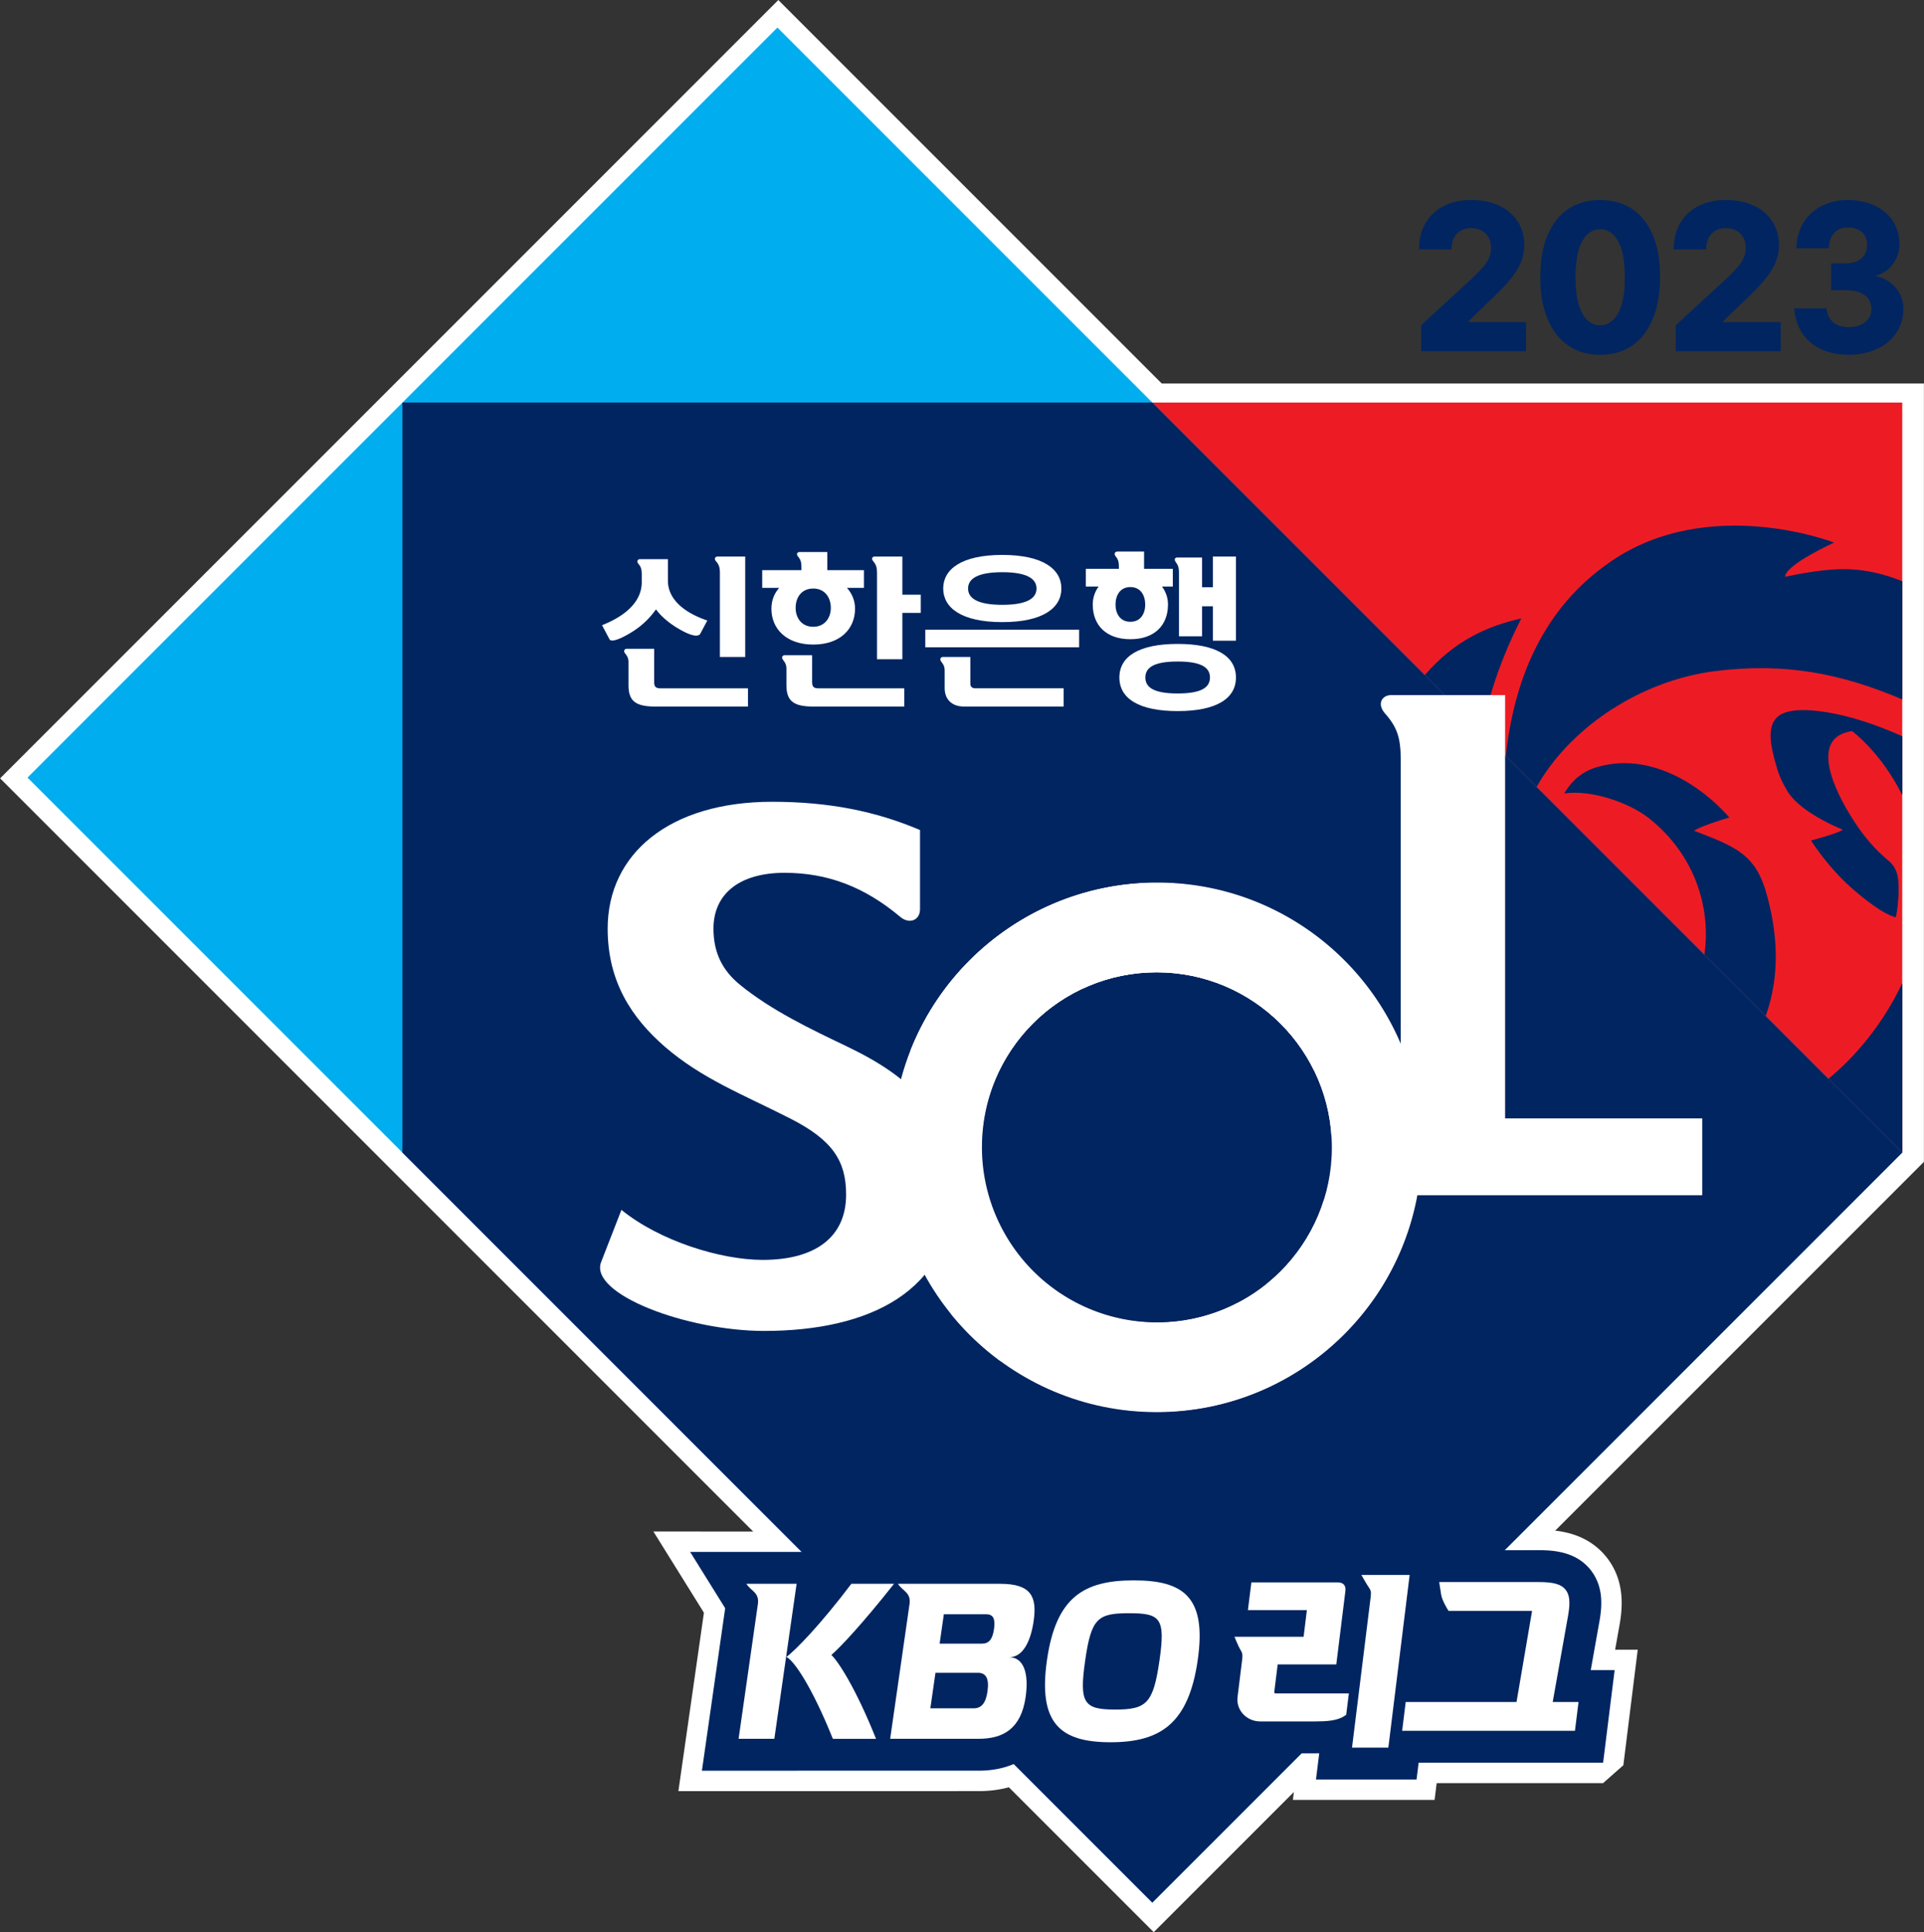 <svg xmlns="http://www.w3.org/2000/svg" width="237.464mm" height="238.454mm" viewBox="0 0 237.464 238.454"><rect x="0" y="0" width="237.464" height="238.454" fill="#333333" stroke="none"/><defs><clipPath id="a" clipPathUnits="userSpaceOnUse"><path d="M287.779 215.612c0-8.234 6.674-14.908 14.907-14.908 8.234 0 14.909 6.674 14.909 14.908 0 8.233-6.675 14.909-14.909 14.909-8.233 0-14.907-6.676-14.907-14.909m5.031 0c0 5.454 4.422 9.876 9.876 9.876 5.455 0 9.877-4.422 9.877-9.876 0-5.455-4.422-9.876-9.877-9.876-5.454 0-9.876 4.421-9.876 9.876"/></clipPath></defs><path d="m0 0-21.608 21.608-43.857-43.857L-.451-87.264l43.406 43.406V0Z" style="fill:#fff;fill-opacity:1;fill-rule:nonzero;stroke:none" transform="matrix(2.19 0 0 -2.19 143.383 47.326)"/><path d="m0 0 .649 5.217.161 1.291H-.464l.267 1.498c.167 1.017.261 2.499-.812 3.79-1.11 1.319-2.672 1.47-3.75 1.47l-17.79-.018-1.014-.001-.092-.734c-1.317.741-2.807.849-3.933.849-1.786 0-3.239-.34-4.411-1.035-.811.559-1.853.841-3.112.841l-17.483.001h-2.07l1.094-1.758 1.753-2.817-1.251-8.741-.188-1.313h1.326l15.602.001c1.222 0 2.307.302 3.195.882 1.403-.95 3.044-1.076 4.236-1.076 2.47 0 4.386.72 5.717 2.146a4.26 4.26 0 0 1 2.709-.972h2.03l-.023-.185-.161-1.292h7.986l.118.948h9.38" style="fill:#fff;fill-opacity:1;fill-rule:nonzero;stroke:none" transform="matrix(2.19 0 0 -2.19 200.358 217.833)"/><path d="m0 0-42.262 42.262v42.262h84.524V42.262Z" style="fill:#ed1c24;fill-opacity:1;fill-rule:nonzero;stroke:none" transform="matrix(2.19 0 0 -2.19 142.225 234.787)"/><path d="m0 0 42.262 42.262-63.393 63.393-42.262-42.262Z" style="fill:#00aeef;fill-opacity:1;fill-rule:nonzero;stroke:none" transform="matrix(2.19 0 0 -2.19 142.225 234.787)"/><path d="m0 0 42.262-42.262L84.524 0 42.262 42.262H0Z" style="fill:#002561;fill-opacity:1;fill-rule:nonzero;stroke:none" transform="matrix(2.19 0 0 -2.19 49.66 142.224)"/><path d="M0 0a9.875 9.875 0 0 0-9.876 9.876c0 5.454 4.421 9.876 9.876 9.876 5.455 0 9.876-4.422 9.876-9.876A9.875 9.875 0 0 0 0 0m0 24.784c-8.233 0-14.908-6.675-14.908-14.908C-14.908 1.642-8.233-5.032 0-5.032c8.234 0 14.909 6.674 14.909 14.908 0 8.233-6.675 14.908-14.909 14.908" style="fill:#fff;fill-opacity:1;fill-rule:nonzero;stroke:none" transform="matrix(2.19 0 0 -2.19 142.82 163.191)"/><path d="M0 0v4.731c0 .319-.054.482-.227.674-.11.136-.037.254.1.254h1.555V0Zm1.583-1.765v-1.028h-5.196c-1.1 0-1.537.282-1.537 1.2v1.32c0 .182-.063.318-.191.474-.109.135-.036.263.092.263h1.546v-1.865c0-.282.09-.364.373-.364zm-5.987 6.36c0 .3-.018.464-.191.655-.109.136-.036.263.091.263h1.575v-1.21c0-1.192 1.164-1.892 2.22-2.247l-.391-.737c-.119-.218-.565-.136-1.348.346-.445.273-.873.637-1.155 1.019A4.587 4.587 0 0 0-4.84 1.483c-.555-.364-1.265-.709-1.383-.482l-.419.791c1.21.474 2.238 1.265 2.238 2.421z" style="fill:#fff;fill-opacity:1;fill-rule:nonzero;stroke:none" transform="matrix(2.19 0 0 -2.19 88.85 81.075)"/><path d="M0 0v4.859c0 .318-.046.464-.218.673-.118.136-.046.255.09.255h1.557V3.639h1.037V2.611H1.429V0Zm-3.594 1.829c.628 0 .991.482.991 1.064 0 .619-.363 1.092-.991 1.092-.637 0-.992-.473-.992-1.092 0-.582.355-1.064.992-1.064m5.132-3.467v-1.028h-5.105c-1.101 0-1.538.282-1.538 1.201v.956c0 .181-.063.318-.191.473-.108.136-.035.264.091.264h1.548v-1.501c0-.283.09-.365.372-.365zm-5.796 6.752c0 .318-.018.464-.192.673-.118.136-.045.255.092.255h1.556v-1.02h2.065v-1h-.955c.282-.319.454-.71.454-1.174 0-1.147-.846-2.02-2.356-2.02-1.501 0-2.357.873-2.357 2.02 0 .473.164.865.437 1.174h-.955v1h2.211z" style="fill:#fff;fill-opacity:1;fill-rule:nonzero;stroke:none" transform="matrix(2.19 0 0 -2.19 108.242 81.354)"/><path d="M0 0c0 .555-.546.919-1.929.919S-3.858.555-3.858 0s.546-.919 1.929-.919S0-.555 0 0m1.401 0c0-1.074-1.01-1.893-3.33-1.893-2.32 0-3.33.819-3.33 1.893s1.01 1.893 3.33 1.893c2.32 0 3.33-.819 3.33-1.893m-6.578-4.595c0 .182-.064.319-.191.473-.109.137-.037.264.091.264h1.547v-1.501c0-.173.1-.264.282-.264h4.977v-1.028h-5.614c-.701 0-1.092.418-1.092 1.037zm7.579 1.283h-8.671v.991h8.671z" style="fill:#fff;fill-opacity:1;fill-rule:nonzero;stroke:none" transform="matrix(2.19 0 0 -2.19 127.93 72.625)"/><path d="M0 0v-4.741h-1.301v1.938h-.609v-1.692h-1.302v3.594c0 .328-.073.437-.182.592-.109.154-.036.255.082.255h1.402v-1.675h.609V0Zm-1.465-6.815c0 .537-.437.901-1.82.901s-1.82-.364-1.82-.901.437-.9 1.82-.9 1.82.363 1.82.9m1.465 0c0-1.192-1.11-1.893-3.285-1.893-2.174 0-3.284.701-3.284 1.893 0 1.192 1.11 1.892 3.284 1.892C-1.11-4.923 0-5.623 0-6.815m-5.95 3.139c.591 0 .837.482.837.965 0 .509-.246.991-.837.991-.592 0-.837-.482-.837-.991 0-.483.245-.965.837-.965m-.646 3.012c0 .327-.019.482-.182.673-.119.146-.037.273.1.273h1.5v-.973h1.62v-1.002h-.609c.209-.281.337-.618.337-1.01 0-1.173-.765-1.955-2.12-1.955-1.356 0-2.12.782-2.12 1.955 0 .392.127.729.327 1.01h-.719v1.002h1.866z" style="fill:#fff;fill-opacity:1;fill-rule:nonzero;stroke:none" transform="matrix(2.19 0 0 -2.19 152.543 68.68)"/><path d="m0 0 .507 2.849c.139.846.202 1.933-.563 2.854-.788.935-1.945 1.055-2.866 1.055l-17.789-.018-.244-1.953c-.107.172-.226.34-.364.499-1.218 1.405-3.113 1.568-4.432 1.568-1.937 0-3.414-.437-4.495-1.353l-.034.042c-.967 1.117-2.493 1.117-2.994 1.117l-17.483.001 1.975-3.173-1.311-9.156 15.602.001c1.343 0 2.431.427 3.202 1.217 1.226-1.258 2.988-1.412 4.229-1.412 2.722 0 4.577.927 5.668 2.875.117-.237.263-.463.442-.667a3.108 3.108 0 0 1 2.316-1.034h3.125l.207.003-.184-1.479h5.668l.117.947H.696L1.345 0Z" style="fill:#002561;fill-opacity:1;fill-rule:nonzero;stroke:none" transform="matrix(2.19 0 0 -2.19 196.335 206.096)"/><path d="M0 0c-.01.012-.016.037-.011.074L.18 1.613h3.303l.514 4.143c.018.148-.011.267-.082.351-.078.086-.195.129-.352.129h-4.865l-.196-1.562h3.323L1.641 3.17l-3.896-.001s.231-.562.312-.691c.127-.184.156-.312.124-.57l-.262-2.124c-.044-.348.06-.683.294-.95.244-.273.6-.433.976-.433h3.124c.607 0 1.225.037 1.62.302l.108.069.15 1.205H.094C.039-.023.009-.01 0 0" style="fill:#fff;fill-opacity:1;fill-rule:nonzero;stroke:none" transform="matrix(2.19 0 0 -2.19 157.3 208.927)"/><path d="m0 0 .119-.206C.14-.245.34-.593.416-.694c.118-.167.144-.255.107-.559l-1.05-8.475H1.52L2.72 0Z" style="fill:#fff;fill-opacity:1;fill-rule:nonzero;stroke:none" transform="matrix(2.19 0 0 -2.19 168.024 194.356)"/><path d="m0 0 .879 4.937c.118.717.069 1.123-.166 1.405-.25.298-.68.416-1.491.416h-5.619l.023-.155s.032-.228.087-.557c.058-.349.367-.831.379-.852l.039-.059h4.706L-2.039 0h-6.246l-.201-1.624h9.739L1.455 0Z" style="fill:#fff;fill-opacity:1;fill-rule:nonzero;stroke:none" transform="matrix(2.19 0 0 -2.19 191.639 210.03)"/><path d="M0 0c.439.366 1.757 1.757 3.533 4.012H1.129C-.573 1.757-2.004.278-2.534-.112c.435-.198 1.457-1.717 2.62-4.612h2.433C1.367-1.829.336-.286 0 0" style="fill:#fff;fill-opacity:1;fill-rule:nonzero;stroke:none" transform="matrix(2.19 0 0 -2.19 102.604 204.23)"/><path d="M0 0c.24-.4.734-.48.651-1.122l-1.09-7.614h2.015L2.831 0Z" style="fill:#fff;fill-opacity:1;fill-rule:nonzero;stroke:none" transform="matrix(2.19 0 0 -2.19 92.12 195.442)"/><path d="M0 0c-.086-.6-.294-.826-.684-.826h-2.381L-2.828.83h2.384C-.059.83.084.601 0 0m-.367-3.509c-.093-.676-.349-.962-.778-.962h-2.443l.288 2.003h2.394c.45 0 .642-.325.539-1.041m.72 6.055h-5.767c.245-.402.74-.48.655-1.122l-1.094-7.612h4.989c1.418 0 2.393.599 2.646 2.356.194 1.364-.122 2.239-.934 2.239.752 0 1.21.829 1.386 2.047.196 1.364-.138 2.092-1.881 2.092" style="fill:#fff;fill-opacity:1;fill-rule:nonzero;stroke:none" transform="matrix(2.19 0 0 -2.19 122.684 201.021)"/><path d="M0 0c-.349-2.42-.723-2.77-2.495-2.77-1.764 0-2.039.35-1.692 2.77.343 2.381.707 2.659 2.475 2.659C.054 2.659.343 2.381 0 0m-1.448 4.51c-2.805 0-4.383-.937-4.892-4.486-.518-3.596.774-4.636 3.583-4.636 2.798 0 4.398 1.04 4.913 4.636.511 3.549-.806 4.486-3.604 4.486" style="fill:#fff;fill-opacity:1;fill-rule:nonzero;stroke:none" transform="matrix(2.19 0 0 -2.19 143.106 204.898)"/><g style="fill:#002561;fill-opacity:1"><path d="m0 0 .956.928c.579.53 1.026.985 1.342 1.366.316.38.534.727.657 1.041.122.315.183.632.183.953 0 .503-.123.945-.369 1.327a2.45 2.45 0 0 1-1.038.892c-.447.214-.973.321-1.579.321-.587 0-1.102-.113-1.545-.339a2.453 2.453 0 0 1-1.031-.962c-.245-.416-.367-.91-.367-1.482h1.828c0 .255.046.471.139.649a.968.968 0 0 0 .388.408c.166.094.359.142.58.142.219 0 .412-.045.581-.136a.989.989 0 0 0 .397-.383c.097-.166.145-.365.145-.597 0-.208-.04-.4-.121-.577a2.158 2.158 0 0 0-.351-.525 9.545 9.545 0 0 0-.557-.573L-2.673-.23v-1.461h5.908v1.637H0Z" style="fill:#002561;fill-opacity:1;fill-rule:nonzero;stroke:none" transform="matrix(2.19 0 0 -2.19 181.257 39.633)"/></g><g style="fill:#002561;fill-opacity:1"><path d="M0 0c-.257-.447-.594-.671-1.01-.671-.275 0-.518.099-.728.298-.211.198-.374.499-.489.904-.116.405-.173.915-.17 1.531.002.908.131 1.581.386 2.02.255.44.588.659 1.001.659.279 0 .522-.097.73-.292.207-.194.37-.488.487-.883.117-.396.175-.897.175-1.504C.385 1.134.258.447 0 0m.794 5.884c-.506.338-1.107.506-1.804.506-.696 0-1.296-.168-1.798-.506-.503-.338-.89-.83-1.162-1.473-.271-.644-.409-1.428-.411-2.349-.002-.922.133-1.711.405-2.365.273-.656.662-1.158 1.166-1.506.504-.35 1.104-.524 1.8-.524.7 0 1.301.174 1.804.52.502.346.89.846 1.163 1.503.273.657.409 1.447.409 2.372.003.919-.133 1.701-.405 2.347-.273.645-.662 1.137-1.167 1.475" style="fill:#002561;fill-opacity:1;fill-rule:nonzero;stroke:none" transform="matrix(2.19 0 0 -2.19 199.704 38.676)"/></g><g style="fill:#002561;fill-opacity:1"><path d="m0 0 .955.928c.58.53 1.027.985 1.343 1.366.316.38.535.727.657 1.041.122.315.183.632.183.953 0 .503-.123.945-.368 1.327a2.46 2.46 0 0 1-1.039.892c-.447.214-.973.321-1.579.321-.587 0-1.102-.113-1.545-.339a2.453 2.453 0 0 1-1.031-.962c-.245-.416-.367-.91-.367-1.482h1.828c0 .255.047.471.139.649a.974.974 0 0 0 .388.408c.165.094.36.142.58.142.219 0 .412-.045.581-.136a.998.998 0 0 0 .398-.383c.096-.166.144-.365.144-.597 0-.208-.04-.4-.121-.577a2.158 2.158 0 0 0-.351-.525 9.819 9.819 0 0 0-.556-.573L-2.674-.23v-1.461h5.91v1.637H0Z" style="fill:#002561;fill-opacity:1;fill-rule:nonzero;stroke:none" transform="matrix(2.19 0 0 -2.19 212.687 39.633)"/></g><g style="fill:#002561;fill-opacity:1"><path d="M0 0c.693.122 1.395.824 1.395 1.782 0 1.486-1.191 2.493-2.911 2.493-1.7 0-2.891-1.14-2.891-2.717h1.822c0 .59.335 1.17 1.059 1.17.692 0 1.099-.377 1.099-.987 0-.632-.448-1.038-1.202-1.038h-.824V-.804h.824c.866 0 1.446-.367 1.446-1.059 0-.611-.509-1.028-1.272-1.028-.774 0-1.192.397-1.263 1.059H-4.54c.133-1.598 1.263-2.616 3.085-2.616 1.72 0 3.074.997 3.074 2.595C1.619-.784.764-.122 0 0" style="fill:#002561;fill-opacity:1;fill-rule:nonzero;stroke:none" transform="matrix(2.19 0 0 -2.19 231.378 34.042)"/></g><path d="M0 0c-1.092-.455-.693-1.917-.424-2.879.13-.489.26-.851.647-1.506.389-.656 1.382-1.442 3.133-2.184-.362-.201-1.213-.448-1.803-.603.674-1.014 1.453-1.945 2.334-2.715 1.788-1.562 2.453-1.609 2.453-1.609s.226 1.055.13 2.107c-.04.467-.251.832-.498 1.039-.816.674-1.413 1.382-1.989 2.267-1.15 1.763-2.539 4.725-.111 5.078 1.185-.953 2.137-2.24 2.83-3.61v3.318C5.134-.6 3.753-.168 2.536.04 1.778.167.687.288 0 0" style="fill:#002561;fill-opacity:1;fill-rule:nonzero;stroke:none" transform="matrix(2.19 0 0 -2.19 220.11 88.014)"/><path d="M0 0c.439.263 1.385.563 1.995.742C.266 2.706-2.313 4.135-4.754 3.739-5.7 3.578-6.6 3.3-7.317 2.094c1.463.232 3.646-.486 4.809-1.417C.005-1.335.972-4.271.587-6.982l3.454-3.454c.82 2.268.704 4.72-.042 7.182C3.34-1.246 2.193-.854 0 0" style="fill:#002561;fill-opacity:1;fill-rule:nonzero;stroke:none" transform="matrix(2.19 0 0 -2.19 209.077 102.506)"/><path d="m0 0 3.204-3.204C3.582-1.213 4.282.928 5.439 3.193 3.524 2.757 1.674 1.945 0 0" style="fill:#002561;fill-opacity:1;fill-rule:nonzero;stroke:none" transform="matrix(2.19 0 0 -2.19 175.861 83.297)"/><path d="M0 0c-1.342.05-2.895-.275-3.615-.424.03.69 2.768 1.927 2.768 1.927S-7.862 4.237-13.407.455c-2.087-1.423-5.118-4.308-5.895-10.562-.016-.133-.029-.275-.044-.415l1.736-1.736c.106.19.217.375.334.555 2.1 3.226 5.923 5.477 9.674 5.957 4.027.513 7.181-.145 10.596-1.588v6.656C2.023-.282 1.016-.04 0 0" style="fill:#002561;fill-opacity:1;fill-rule:nonzero;stroke:none" transform="matrix(2.19 0 0 -2.19 228.23 70.247)"/><path d="m0 0 4.159-4.159v9.55C3.112 3.154 1.562 1.28 0 0" style="fill:#002561;fill-opacity:1;fill-rule:nonzero;stroke:none" transform="matrix(2.19 0 0 -2.19 225.678 133.114)"/><path d="M0 0v-23.853h11.11v-4.33H-5.882v24.548c0 1.225-.204 1.838-.898 2.614C-7.23-.49-6.944 0-6.413 0Z" style="fill:#fff;fill-opacity:1;fill-rule:nonzero;stroke:none" transform="matrix(2.19 0 0 -2.19 185.762 85.776)"/><path d="M0 0c2.165-1.757 5.595-2.818 7.965-2.818 2.94 0 4.697 1.266 4.697 3.676 0 1.878-.735 3.063-3.145 4.289C6.78 6.535 4.534 7.393 2.45 9.19.571 10.824-.776 12.866-.776 15.848c0 4.207 3.472 7.148 9.271 7.148 3.187 0 5.841-.531 8.333-1.593v-4.452c0-.654-.613-.858-1.103-.45-2.042 1.716-4.125 2.492-6.535 2.492-2.532 0-4.003-1.185-4.003-3.145 0-1.389.531-2.369 1.471-3.146 1.797-1.47 4.043-2.532 6.004-3.471 3.758-1.797 5.963-3.88 5.963-8.292 0-5.514-4.656-7.761-10.578-7.761-4.371 0-9.885 2.084-9.191 3.882z" style="fill:#fff;fill-opacity:1;fill-rule:nonzero;stroke:none" transform="matrix(2.19 0 0 -2.19 76.698 149.302)"/><g clip-path="url(#a)" transform="matrix(2.19 0 0 -2.19 -520.132 613.8)"><path d="M0 0c0-7.355-5.963-13.317-13.318-13.317-7.355 0-13.317 5.962-13.317 13.317s5.962 13.318 13.317 13.318S0 7.355 0 0" style="fill:#fff;fill-opacity:1;fill-rule:nonzero;stroke:none" transform="translate(317.127 202.294)"/><path d="M0 0c0-8.354-6.773-15.126-15.127-15.126-8.353 0-15.125 6.772-15.125 15.126s6.772 15.126 15.125 15.126C-6.773 15.126 0 8.354 0 0" style="fill:#fff;fill-opacity:1;fill-rule:nonzero;stroke:none" transform="translate(317.595 227.603)"/><path d="M0 0c0-7.835-6.351-14.186-14.186-14.186S-28.372-7.835-28.372 0s6.351 14.186 14.186 14.186S0 7.835 0 0" style="fill:#fff;fill-opacity:1;fill-rule:nonzero;stroke:none" transform="translate(311.811 217.27)"/><path d="M0 0c0-8.58-6.955-15.534-15.534-15.534-8.58 0-15.535 6.954-15.535 15.534 0 8.58 6.955 15.534 15.535 15.534C-6.955 15.534 0 8.58 0 0" style="fill:#fff;fill-opacity:1;fill-rule:nonzero;stroke:none" transform="translate(329.485 222.603)"/></g></svg>